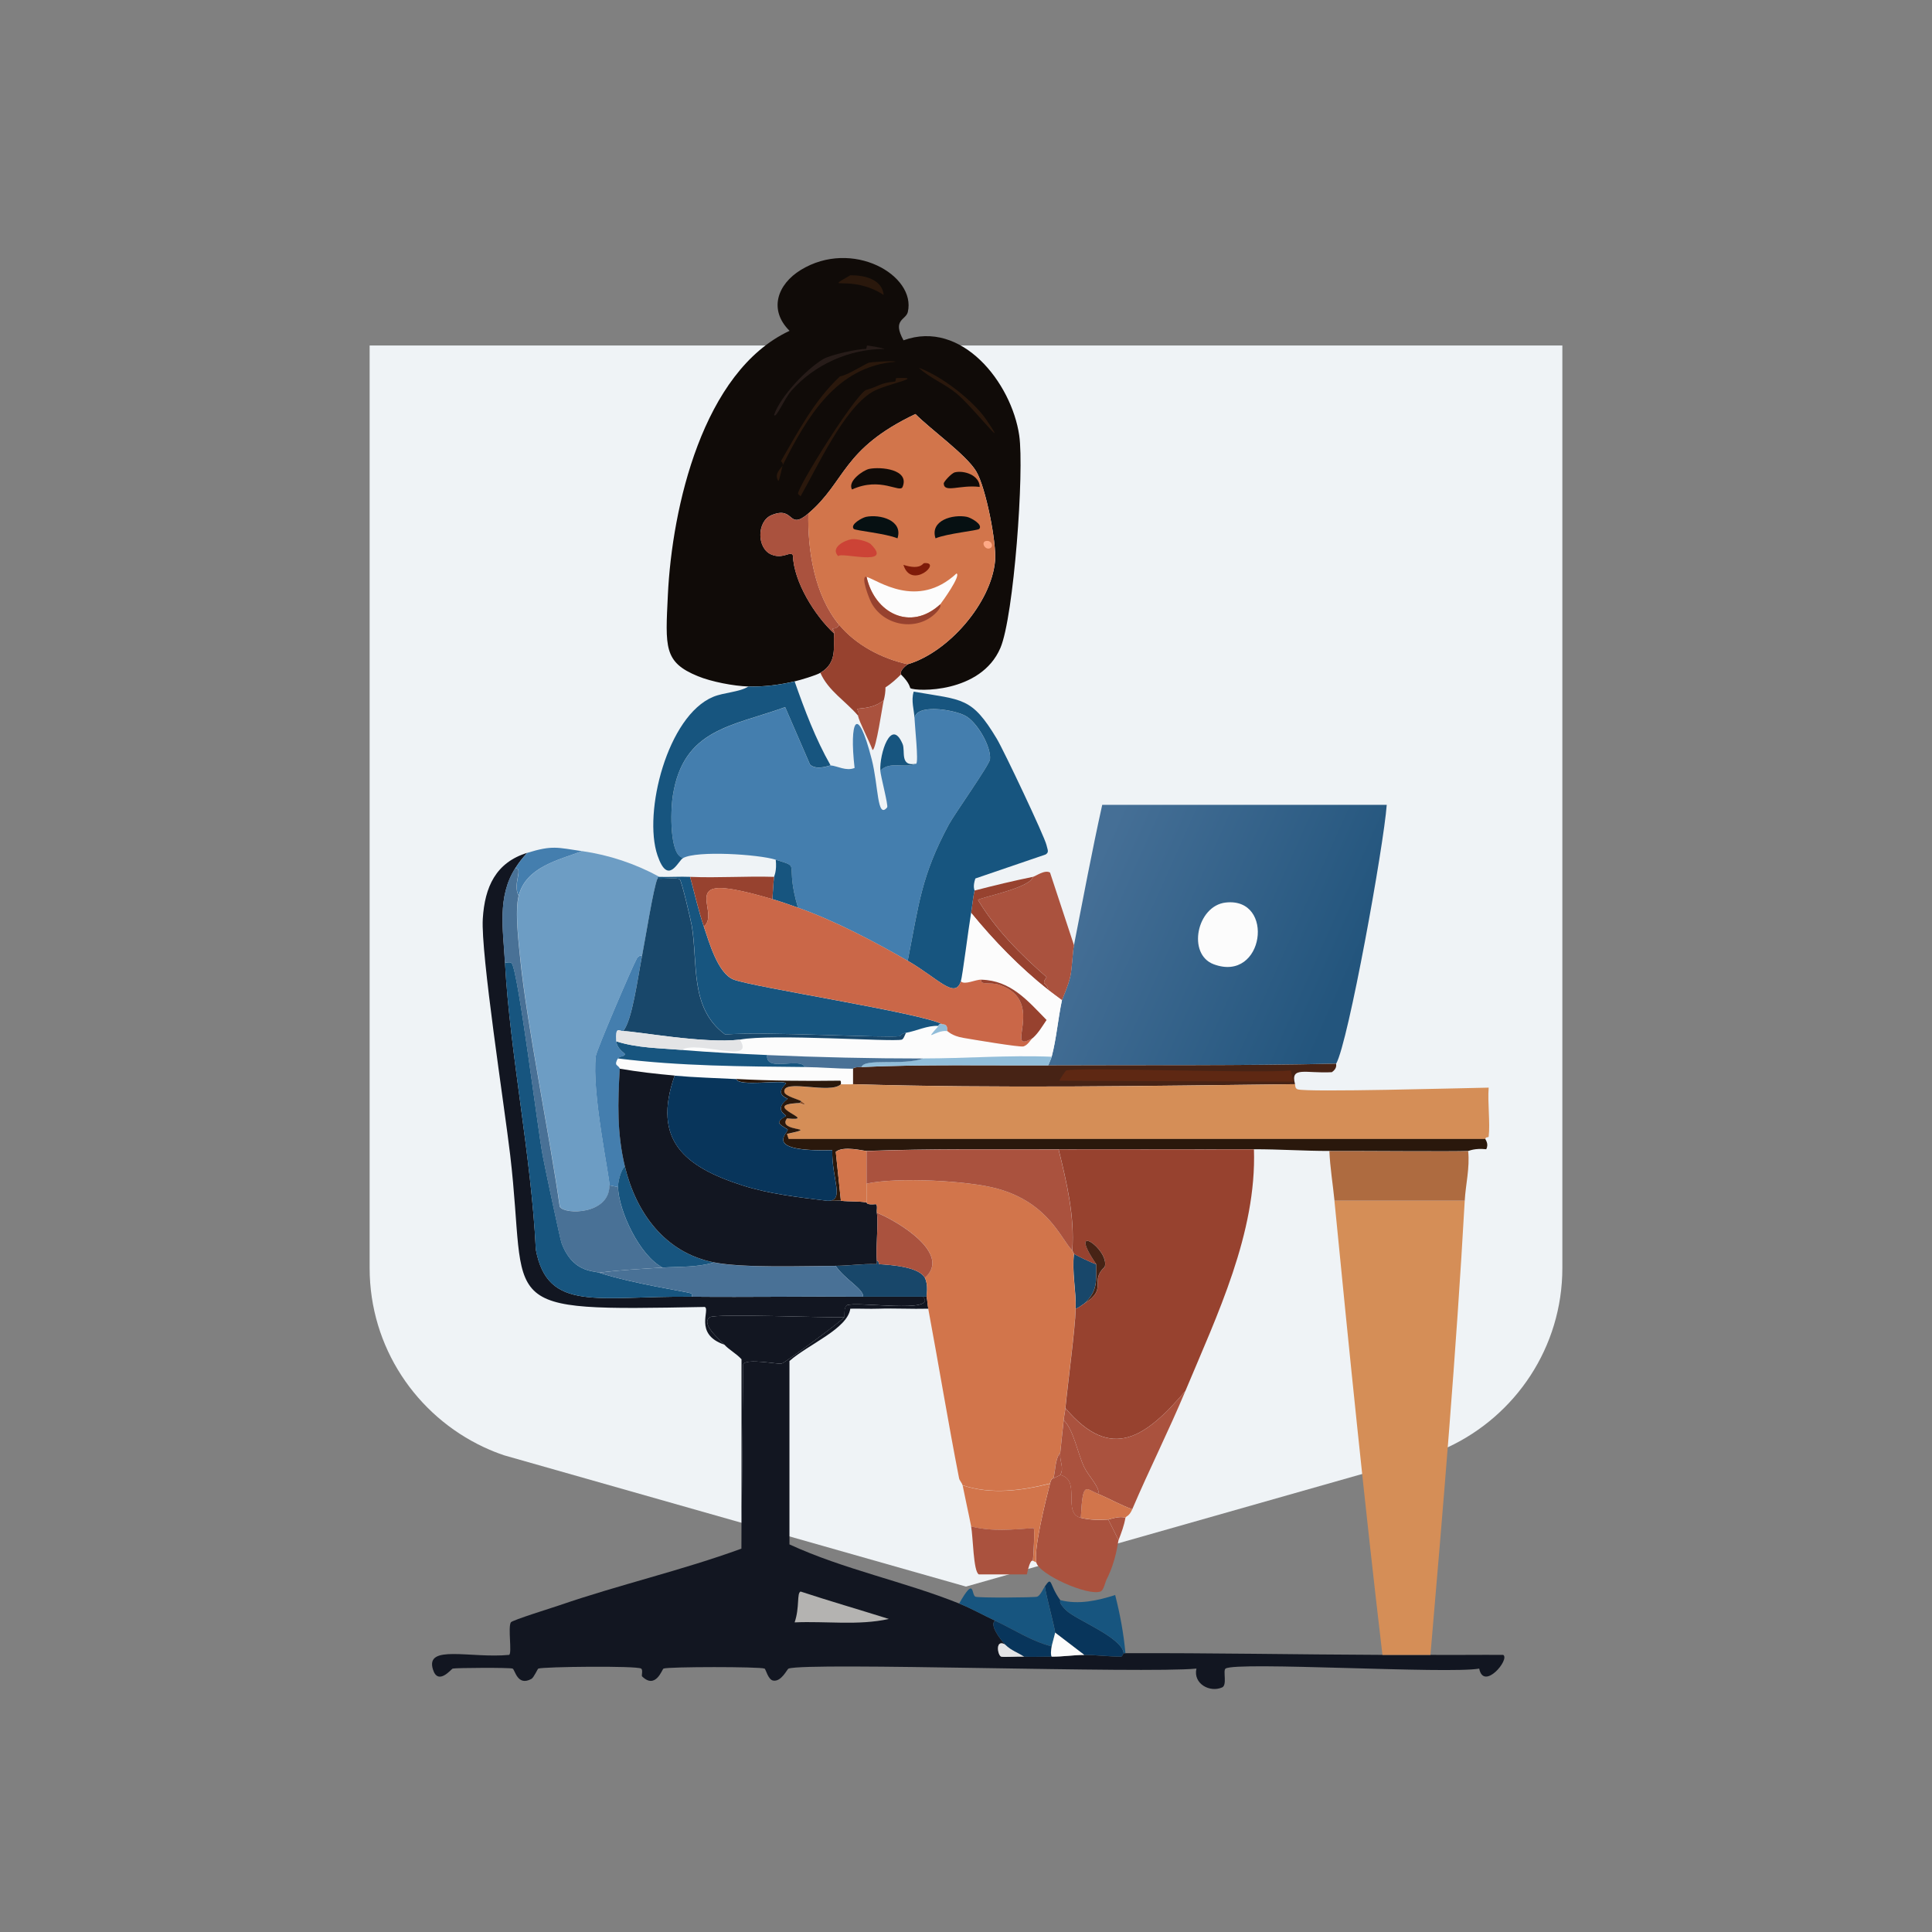 <?xml version="1.0" encoding="UTF-8"?>
<svg id="Layer_2" data-name="Layer 2" xmlns="http://www.w3.org/2000/svg" xmlns:xlink="http://www.w3.org/1999/xlink" viewBox="0 0 355 355"><rect x="0" y="0" width="355" height="355" fill="#808080" stroke="none"/>
  <defs>
    <style>
      .cls-1 {
        fill: url(#linear-gradient);
      }

      .cls-1, .cls-2, .cls-3, .cls-4, .cls-5, .cls-6, .cls-7, .cls-8, .cls-9, .cls-10, .cls-11, .cls-12, .cls-13, .cls-14, .cls-15, .cls-16, .cls-17, .cls-18, .cls-19, .cls-20, .cls-21, .cls-22, .cls-23, .cls-24, .cls-25, .cls-26, .cls-27, .cls-28, .cls-29 {
        stroke-width: 0px;
      }

      .cls-2 {
        fill: #eff3f6;
        fill-rule: evenodd;
      }

      .cls-3 {
        fill: #497196;
      }

      .cls-4 {
        fill: #472315;
      }

      .cls-5 {
        fill: #5e2813;
      }

      .cls-6 {
        fill: #271c19;
      }

      .cls-7 {
        fill: #2a180c;
      }

      .cls-8 {
        fill: #97422f;
      }

      .cls-9 {
        fill: #6d9dc4;
      }

      .cls-10 {
        fill: #17557f;
      }

      .cls-11 {
        fill: #447eae;
      }

      .cls-12 {
        fill: #100b08;
      }

      .cls-13 {
        fill: #08355b;
      }

      .cls-14 {
        fill: #18476a;
      }

      .cls-15 {
        fill: #121621;
      }

      .cls-16 {
        fill: #d2754b;
      }

      .cls-17 {
        fill: #ca6748;
      }

      .cls-18 {
        fill: #cc4336;
      }

      .cls-19 {
        fill: #ae6b40;
      }

      .cls-20 {
        fill: #d58e57;
      }

      .cls-21 {
        fill: #aa523e;
      }

      .cls-22 {
        fill: #b4b3b1;
      }

      .cls-23 {
        fill: #8e4c21;
      }

      .cls-24 {
        fill: #7f1b09;
      }

      .cls-25 {
        fill: #91bdd9;
      }

      .cls-26 {
        fill: #e3e4e6;
      }

      .cls-27 {
        fill: #ffa986;
      }

      .cls-28 {
        fill: #fcfcfc;
      }

      .cls-29 {
        fill: #061012;
      }
    </style>
    <linearGradient id="linear-gradient" x1="200.18" y1="161.31" x2="246.76" y2="182.12" gradientUnits="userSpaceOnUse">
      <stop offset="0" stop-color="#456f96"/>
      <stop offset="1" stop-color="#23557d"/>
    </linearGradient>
  </defs>
  <path class="cls-2" d="m67.91,63.48h219.17v169.5c0,14.57-8.59,27.13-21,32.93-1.22.57-2.49,1.08-3.78,1.52h0s-84.8,24.1-84.8,24.1l-84.8-24.1h0c-1.3-.43-2.56-.94-3.78-1.51-12.41-5.8-21-18.36-21-32.93V63.48Z"/>
  <g>
    <g>
      <path class="cls-1" d="m245.52,195.44c-17.64.4-35.27.23-52.91.31.18-.47.51-1.12.63-1.57.89-3.41,1.16-6.99,1.89-10.39.05-.24,1.19-2.68,1.57-4.57.29-1.46.4-4.34.63-5.51,1.69-8.61,3.3-17.25,5.2-25.82h52.28c-.55,7.49-7.05,43.59-9.29,47.55Z"/>
      <path class="cls-28" d="m225.21,165.84c9.16-1.03,7.1,14.82-2.2,11.34-4.93-1.85-3.09-10.74,2.2-11.34Z"/>
    </g>
    <g>
      <path class="cls-4" d="m245.52,195.44c-.06.1.28.82-.79,1.57-4.82.27-7.69-1.15-6.77,2.2-27.07.31-54.19.81-81.25,0v-2.83c.08,0-.11-.32,1.57-.31,11.44-.51,22.88-.26,34.33-.31,17.64-.08,35.27.08,52.91-.31Z"/>
      <path class="cls-5" d="m195.92,196.7c1.95-.66,35.33.58,41.26,0l.47,2.05q-21.49-.08-42.99-.16c.04-.29,1.15-1.85,1.26-1.89Z"/>
    </g>
    <g>
      <g>
        <path class="cls-15" d="m155.14,242.05c-.38.6-10.81,8.31-11.49,8.5-.66.19-6.55-1.06-7.09.16q-.16,16.93-.31,33.85v-34.8c-.94-1.04-2.18-1.65-3.15-2.68-.99-1.05-4.38-3.83-2.68-5.04,1.01-.71,21.32.12,24.72,0Z"/>
        <g>
          <path class="cls-15" d="m170.26,238.27c.17.8.18,1.46.31,2.2-3.04.08-6.1-.1-9.13,0-1.73.06-3.47-.04-5.2,0-.53,3.71-7.65,6.5-11.18,9.61v33.7c10,4.61,21.02,6.79,31.18,10.86,2.28.91,4.4,2.12,6.61,3.15-1.12.75,1.01,3.54,1.89,4.41-1.9-1.13-1.46,1.91-.79,2.2.32.14,3.19-.05,4.25,0,1.67.08,3.37-.02,5.04,0,2.01.03,4.04-.31,5.98-.31,2.2,0,4.53.32,6.77.31.23,0,.43-.63.47-.63.1,0,.21,0,.31,0,15.72-.06,31.51.25,47.24.31,2.94.01,5.88-.02,8.82,0,4.46.04,8.92-.03,13.38,0,1.29.8-3.59,6.66-4.41,2.52-5.6,1.03-44.7-1.34-46.61,0-.52.36.35,3.03-.63,3.46-2.26,1-5.36-.68-4.72-3.46-9.53.93-71.41-1.22-74.95,0-.26.09-1.32,2.48-2.83,2.2-.94-.17-1.34-2.1-1.57-2.2-.85-.37-17.73-.36-18.58,0-.24.1-1.43,3.9-3.94,1.42-.13-.13.21-1.16-.16-1.42-.77-.55-18.02-.35-18.9,0-.14.06-.82,1.65-1.26,1.89-2.6,1.44-3.01-1.7-3.46-1.89-.51-.21-10.49-.15-11.02,0-.23.06-2.68,3.19-3.62.16-1.45-4.67,6.89-2,14.01-2.68.55-.39-.26-5.06.31-5.98.25-.4,7.79-2.74,8.98-3.15,11-3.79,22.44-6.39,33.38-10.39q.16-16.93.31-33.85c.54-1.22,6.42.03,7.09-.16.69-.19,11.11-7.9,11.49-8.5.06-.1-.11-1.91.47-2.2,1.6-.82,16.76,1.62,14.01-1.57h.63Z"/>
          <path class="cls-22" d="m163.33,297.48c-5.65,1.25-11.56.37-17.32.63.96-2.8.36-5.39,1.1-5.67,5.38,1.77,10.82,3.34,16.22,5.04Z"/>
          <path class="cls-26" d="m184.74,302.2c1.11,1.1,2.24,1.38,3.46,2.2-1.07-.05-3.93.14-4.25,0-.67-.3-1.11-3.33.79-2.2Z"/>
        </g>
      </g>
      <g>
        <path class="cls-9" d="m121.13,161.12c-.38-.03-.28.23-.31.31-.72,1.52-2.26,11.25-2.83,14.17-.4-.08-.76.14-.94.47-.86,1.53-7.42,16.89-7.56,17.95-.78,6.69,2.52,22.08,2.52,23.78.01,5.39-8.2,5.44-9.13,3.94-1.83-12.9-6.05-33.55-7.24-45.35-.32-3.21-1.05-8.91-.31-11.81,1.32-5.25,7.28-6.55,11.65-8.19,4.98.72,9.75,2.31,14.17,4.72Z"/>
        <path class="cls-15" d="m96.88,156.71c-.86.93-1.52,1.76-2.2,2.83-3.33,5.24-2.22,11.26-1.89,17.32.92,16.7,4.85,35.68,5.67,52.75,2.17,11.61,11.38,8.49,28.66,8.66,10.5.1,21-.08,31.49,0h11.02c2.74,3.19-12.42.75-14.01,1.57-.58.3-.41,2.1-.47,2.2-3.4.12-23.71-.71-24.72,0-1.71,1.21,1.68,3.98,2.68,5.04-5.7-1.92-2.52-6.5-3.62-6.93-39.42.75-32.4.49-35.74-27.87-1.07-9.11-5.43-37.09-5.04-43.46.36-5.85,2.39-10.34,8.19-12.12Z"/>
        <path class="cls-11" d="m106.96,156.39c-4.37,1.64-10.33,2.94-11.65,8.19-1.16-2.11.95-5.14-.63-5.04.69-1.08,1.35-1.91,2.2-2.83,4.64-1.43,5.5-.98,10.08-.31Z"/>
        <path class="cls-14" d="m169.94,234.81c.7,1.34.28,3.29.31,3.46h-11.65c.12-1.42-3.39-3.19-5.04-5.67,2.44-.01,4.9-.42,7.4-.31.25.01.13-.63.16-.63.49.02.22.61.47.63,2.04.15,7.25.44,8.35,2.52Z"/>
        <path class="cls-3" d="m95.3,164.58c-.73,2.9,0,8.6.31,11.81,1.19,11.79,5.42,32.45,7.24,45.35.93,1.51,9.15,1.45,9.13-3.94l1.57.31c.12,4.35,3.91,12.56,8.19,14.8-3.88.25-7.79.44-11.65.94-1.14-.37-4.97-.1-6.93-5.51-.28-.77-3.03-13.75-3.46-16.06-.9-4.81-4.48-33.72-5.67-35.27-.25-.32-.9-.1-1.26-.16-.33-6.06-1.44-12.08,1.89-17.32,1.58-.1-.53,2.92.63,5.04Z"/>
        <path class="cls-11" d="m117.98,175.6c-.85,4.33-1.78,11.75-3.46,13.86-.82,0-1.44-.96-1.26,1.89.09,1.4,1.61,2.2,1.57,2.36-.1.52-.97.3-1.26.79-.21.35-.41.65-.31,1.1.16.24.65.47.63.79-.35,6.22-.53,11.84.94,17.95-.78.66-1.28,2.88-1.26,3.78l-1.57-.31c0-1.7-3.3-17.09-2.52-23.78.14-1.07,6.7-16.42,7.56-17.95.18-.33.54-.55.94-.47Z"/>
        <path class="cls-10" d="m110.1,233.86c6.29,2.05,16.02,3.47,16.85,3.78.25.09.16.42.16.63-17.28-.17-26.49,2.95-28.66-8.66-.81-17.07-4.75-36.05-5.67-52.75.36.06,1.01-.17,1.26.16,1.19,1.55,4.77,30.46,5.67,35.27.43,2.31,3.19,15.29,3.46,16.06,1.96,5.42,5.78,5.14,6.93,5.51Z"/>
        <path class="cls-3" d="m153.56,232.6c1.65,2.48,5.16,4.25,5.04,5.67-10.5-.08-21,.1-31.49,0,0-.21.09-.54-.16-.63-.82-.31-10.56-1.73-16.85-3.78,3.86-.51,7.77-.7,11.65-.94,3.16-.2,6.33-.02,9.45-.94,5.4,1.06,16.33.66,22.36.63Z"/>
        <path class="cls-10" d="m131.2,231.97c-3.12.93-6.29.74-9.45.94-4.28-2.24-8.07-10.45-8.19-14.8-.02-.9.48-3.12,1.26-3.78,2.05,8.52,7.35,15.86,16.38,17.64Z"/>
      </g>
    </g>
    <g>
      <g>
        <path class="cls-21" d="m197.34,173.71c-.23,1.17-.34,4.06-.63,5.51-.38,1.89-1.52,4.33-1.57,4.57-.83-.64-1.7-1.24-2.52-1.89-.25-1.42-1.41-.83-.31-2.36-4.76-4.16-9.32-8.71-12.6-14.17.32-.46,9.63-2.19,10.08-4.25.52-.11,2.18-1.37,3.15-.79l4.41,13.38Z"/>
        <path class="cls-8" d="m189.78,161.12c-.45,2.06-9.76,3.8-10.08,4.25,3.28,5.46,7.84,10.02,12.6,14.17-1.09,1.54.06.94.31,2.36-5.25-4.17-9.94-8.99-14.17-14.17.23-1.36.32-2.72.63-4.09,3.55-.93,7.11-1.78,10.71-2.52Z"/>
      </g>
      <g>
        <g>
          <path class="cls-13" d="m194.82,294.01c.07.09-.45.4,1.1,1.89,1.9,1.82,10.21,4.93,10.55,7.87-.04,0-.24.63-.47.63-2.24,0-4.57-.32-6.77-.31q-2.68-2.05-5.35-4.09c-.05-.92-1.62-6.57-1.89-8.5,1.4-2.04.75-.3,2.83,2.52Z"/>
          <path class="cls-10" d="m206.79,303.78c-.1,0-.21,0-.31,0-.34-2.94-8.65-6.05-10.55-7.87-1.56-1.49-1.04-1.8-1.1-1.89,3.38.86,6.85.1,10.08-.94.9,3.53,1.56,7.08,1.89,10.71Z"/>
        </g>
        <g>
          <path class="cls-10" d="m193.87,300c0,.13-.58,2.18-.63,2.52-3.74-.96-6.95-3.12-10.39-4.72-2.22-1.03-4.34-2.24-6.61-3.15,2.93-5.15,2.19-1.63,2.99-1.26.52.24,10.8.17,11.34,0,.56-.18,1.1-1.43,1.42-1.89.27,1.93,1.83,7.58,1.89,8.5Z"/>
          <path class="cls-13" d="m193.24,302.52c-.08.59-.26,1.39,0,1.89-1.67-.02-3.37.08-5.04,0-1.23-.82-2.35-1.11-3.46-2.2-.88-.87-3-3.66-1.89-4.41,3.44,1.6,6.65,3.77,10.39,4.72Z"/>
        </g>
        <path class="cls-28" d="m199.23,304.09c-1.94,0-3.98.34-5.98.31-.26-.5-.08-1.3,0-1.89.05-.34.64-2.39.63-2.52q2.68,2.05,5.35,4.09Z"/>
      </g>
      <path class="cls-28" d="m147.9,196.07c2.93.03,5.92.3,8.82.31v2.83c-.71-.02-1.43.03-2.2,0-.03,0,.1-.62-.16-.63-6.37.08-12.69.02-19.05-.31-3.78-.2-7.56-.29-11.34-.63-3.37-.3-6.74-.68-10.08-1.26.02-.32-.47-.55-.63-.79-.1-.45.11-.75.31-1.1,11.32,1.41,22.9,1.47,34.33,1.57Z"/>
      <g>
        <g>
          <path class="cls-20" d="m269.14,220.64c-1.56,27.85-3.91,55.66-6.3,83.45-2.94-.02-5.88.01-8.82,0-3.28-27.78-6.09-55.62-8.82-83.45h23.93Z"/>
          <path class="cls-19" d="m269.77,211.5c.33,3.08-.46,6.1-.63,9.13h-23.93c-.3-3.04-.81-6.07-.94-9.13,6.35-.02,22.88.13,25.51,0Z"/>
        </g>
        <g>
          <path class="cls-20" d="m156.71,199.22c27.06.81,54.18.31,81.25,0,.05.2-.02.77.47.94,1.66.58,30.4-.23,35.11-.31-.22,2.7.3,6.55,0,8.98-.03.26-.52-.04-.63.47h-128.02l-.31-.94c6.45-1.31-1.91-.27,0-2.83,6.36.6-5.57-2.54,2.36-2.83.08,0,1.85.79.31-.31-.51-.37-3.04-.94-3.15-1.73-.34-2.51,8.47.5,10.39-1.42.78.03,1.5-.02,2.2,0Z"/>
          <path class="cls-7" d="m154.51,199.22c-1.93,1.92-10.73-1.09-10.39,1.42.11.79,2.64,1.36,3.15,1.73l-.31.31c-7.93.29,4,3.44-2.36,2.83-1.91,2.57,6.45,1.52,0,2.83l.31.94h128.02c-.02.11.69.87.16,1.89-2.17-.23-3.14.31-3.31.31-2.63.13-19.16-.02-25.51,0-4.58.01-9.24-.32-13.86-.31-11.97.03-23.93-.03-35.9,0-11.77.03-23.5-.13-35.27.31-.5.02-4.25-1.01-5.67.16q.47,4.49.94,8.98c-.45-.05-1.8.09-2.52,0,3.37.16.82-3.93.94-9.29-13,.34-8.09-3.19-8.19-3.78-.02-.1-1.54-.83-1.57-1.26-.05-.62,1.24-1.17,1.26-1.26.03-.19-2.34-1.13.31-3.15-2.65-1.1-.21-2.69-.31-2.83-.56-.75-8.74.69-9.13-.79,6.36.34,12.69.4,19.05.31.26,0,.13.63.16.63Z"/>
          <path class="cls-23" d="m146.95,202.69l.31-.31c1.54,1.11-.23.31-.31.31Z"/>
        </g>
      </g>
      <path class="cls-15" d="m123.96,197.65c-4.16,11.87,1.84,16.75,12.44,20.16,4.97,1.6,10.43,2.2,15.59,2.83.72.09,2.07-.05,2.52,0,1.53.17,3.31.05,4.72.31.09.02-.19.49,1.73.31.32.23.1,1.16.16,1.57.32,2.2-.23,6.24,0,8.82-.03,0,.1.64-.16.63-2.5-.1-4.96.3-7.4.31-6.03.03-16.96.43-22.36-.63-9.03-1.77-14.32-9.12-16.38-17.64-1.47-6.11-1.3-11.74-.94-17.95,3.33.58,6.71.96,10.08,1.26Z"/>
      <path class="cls-13" d="m135.3,198.28c.39,1.48,8.57.04,9.13.79.11.14-2.33,1.74.31,2.83-2.65,2.02-.28,2.95-.31,3.15-.01.09-1.31.64-1.26,1.26.04.43,1.56,1.16,1.57,1.26.1.59-4.81,4.12,8.19,3.78-.13,5.36,2.43,9.45-.94,9.29-5.16-.64-10.62-1.24-15.59-2.83-10.6-3.41-16.6-8.28-12.44-20.16,3.77.34,7.56.43,11.34.63Z"/>
      <path class="cls-16" d="m159.23,211.5v9.45c-1.42-.26-3.19-.14-4.72-.31q-.47-4.49-.94-8.98c1.42-1.16,5.17-.14,5.67-.16Z"/>
      <g>
        <path class="cls-12" d="m165.53,123.95c.08-.08-.47-.58,1.26-1.89,7.47-2.2,15.39-11.3,16.06-19.05.28-3.23-1.68-13.37-3.46-16.38-1.81-3.05-8.39-7.73-11.18-10.55-13.55,6.45-12.74,12.36-19.68,18.27-3.82,3.25-2.46-1.49-6.77.31-2.72,1.14-2.72,6.12,0,7.24,2.18.9,3.55-.78,3.94.16.15,4.83,4,11.04,7.56,14.33-.17,2.43.67,5.37-2.52,7.24-.79.46-3.7,1.34-4.72,1.57-2.75.64-5.67,1.02-8.5.94-2.71-.08-6.8-.87-9.29-1.89-6.3-2.58-5.97-5.3-5.51-14.96.76-15.91,6.37-41.05,22.36-48.5-3.89-3.85-2.25-8.54,2.05-11.18,9.47-5.8,21.25.95,19.68,7.72-.35,1.5-2.93,1.36-.79,5.2,10.69-3.88,19.85,7.8,21.26,17.48.95,6.5-.99,33.29-3.46,39.05-3.61,8.41-15.47,8.01-16.53,7.4-.13-.08-.06-.88-1.73-2.52Z"/>
        <g>
          <path class="cls-7" d="m164.74,69.47c5.58-.23-1.91,1.06-4.41,2.52-5.29,3.1-10.13,13.8-13.23,19.21-.14-.19-.46-.39-.47-.47-.12-1.14,10.1-17.59,12.44-19.05,2.74-.77,2.36-1.27,5.35-1.57.25-.03.07-.62.31-.63Z"/>
          <path class="cls-7" d="m143.8,85.53c.11-.34-.04-.59-.31-.79,3.24-5.57,6.09-11.1,10.86-15.59,1.27-.13,4.73-2.36,5.35-2.52.26-.07,4.41-.42,4.88-.16-10.92.86-16.29,10.16-20.78,19.05Z"/>
          <path class="cls-6" d="m159.39,63.49c.16,0,2.73.41,3.15.63-6.39-.03-12.93,2.87-17.16,7.72-1.32,1.51-2.79,5.17-3.15,4.41,1.2-3.49,5.97-8.42,8.98-10.24,1.42-.86,6.61-1.94,7.87-1.89.25-.03.07-.62.31-.63Z"/>
          <path class="cls-7" d="m156.24,50.58c2.64-.03,5.85.75,6.14,3.62-6.07-3.95-11.43-.53-6.14-3.62Z"/>
          <path class="cls-7" d="m168.84,67.58c4.16,1.5,10.03,6.04,12.44,9.61,4.46,6.58-2.43-2.31-5.51-4.88-2.11-1.76-4.91-2.83-6.93-4.72Z"/>
          <path class="cls-7" d="m143.8,85.53c-.11.35-.58,2.83-.79,2.83-.84-1.33.47-2.21.79-2.83Z"/>
        </g>
      </g>
      <path class="cls-28" d="m192.61,181.9c.82.65,1.69,1.25,2.52,1.89-.73,3.4-1,6.99-1.89,10.39-7.87-.32-15.76.31-23.62.31-9.51,0-19.15-.22-28.66-.63-5.26-.23-10.49-.51-15.75-.94,2.98-1.87,13.76,2.78,10.71-1.89,5.79-1.13,28.02.45,29.76,0,.36-.09.59-.95.79-1.26,1.77-.28,3.97-1.4,5.98-1.26-2.9,3.28-.5.65,1.57.94.16.02.77.88,2.99,1.26,1.8.31,10.23,1.73,11.02,1.57.83-.27,1.16-1.06,1.73-1.57,1.05-.95,1.74-2.16,2.52-3.31-3.48-3.56-6.55-7.26-11.97-7.4-1.12-.03-3.06,1.05-3.78.31.3-.91,1.4-9.71,1.89-12.6,4.23,5.18,8.92,10,14.17,14.17Z"/>
      <path class="cls-25" d="m193.24,194.18c-.12.45-.45,1.11-.63,1.57-11.44.05-22.89-.19-34.33.31.56-1.7,7.67-.22,11.34-1.57,7.86,0,15.75-.64,23.62-.31Z"/>
      <g>
        <path class="cls-11" d="m152.62,140.64c1.25.1,2.85,1.11,4.41.47-.99-8.51.44-12.17,3.15-1.57,1.25,4.88.97,11.06,2.83,8.82.26-.31-1.2-5.76-1.26-6.77,1.81-1.81,4.42-.33,6.61-1.26.44-.42-.26-6.87-.31-8.19,0-2.86,6.97-1.83,9.29-.63,2.14,1.11,4.82,5.68,4.57,8.03-.11,1.03-6.49,9.98-7.56,11.97-5.11,9.49-5.51,14.7-7.56,25.04-6.13-3.54-13.5-7.42-20.16-9.76-2.57-8.59.8-7.27-4.09-8.82-3.19-1-14.47-1.71-17.01-.31-2.51-.41-2.35-8.58-1.89-11.49,1.94-12.24,10.81-12.67,20.63-16.22q2.28,5.27,4.57,10.55c1.18,1.15,3.59.14,3.78.16Z"/>
        <path class="cls-10" d="m179.07,163.63c-.31,1.37-.4,2.73-.63,4.09-.49,2.89-1.59,11.69-1.89,12.6-1.09,3.34-4.16-.54-9.76-3.78,2.05-10.34,2.45-15.55,7.56-25.04,1.07-1.98,7.45-10.94,7.56-11.97.25-2.36-2.42-6.92-4.57-8.03-2.32-1.2-9.29-2.23-9.29.63-.06-1.66-.69-3.35-.16-5.04,9.03,1.57,10.64.93,15.27,8.66,1.27,2.11,8.78,17.96,9.13,19.53.2.9.52,1.3-.16,1.73q-6.46,2.2-12.91,4.41c-.53,1.57-.13,2.1-.16,2.2Z"/>
        <path class="cls-10" d="m126.8,161.12c.82,3.03,1.52,6.16,2.52,9.13.96,2.83,2.58,8.65,5.51,9.76,3.69,1.4,34.84,6.2,38.26,8.19-.72-.12-.61.29-.63.31-2.01-.14-4.22.98-5.98,1.26-.92.15-1.01.62-1.1.63-3.28.35-24.83-.91-32.12-.31-6.59-4.84-4.96-13.06-6.14-20-.17-.99-1.86-8.24-2.2-8.5-.56-.43-3.16,0-4.09-.16.04-.08-.07-.35.31-.31,1.88.06,3.79-.08,5.67,0Z"/>
        <path class="cls-10" d="m146.01,125.21c1.85,5.27,3.84,10.57,6.61,15.43-.19-.02-2.59.99-3.78-.16q-2.28-5.27-4.57-10.55c-9.82,3.55-18.69,3.98-20.63,16.22-.46,2.91-.62,11.09,1.89,11.49-.93.51-2.77,5.26-4.72-.47-2.68-7.87,1.84-25.66,10.24-29.13,1.98-.82,4.82-.85,6.46-1.89,2.83.08,5.76-.3,8.5-.94Z"/>
        <path class="cls-10" d="m146.64,166.78c-1.35-.47-3.43-1.21-4.72-1.57.12-1.34.16-2.76.31-4.09.02-.16.54-1.08.31-3.15,4.9,1.54,1.53.22,4.09,8.82Z"/>
        <path class="cls-10" d="m168.37,140.33c-2.2.93-4.8-.55-6.61,1.26-.18-3.04,1.97-9.85,4.09-4.88.55,1.28-.59,4.24,2.52,3.62Z"/>
        <path class="cls-14" d="m166.48,189.77c-.2.31-.43,1.17-.79,1.26-1.74.45-23.97-1.13-29.76,0-6.66.78-19.17-1.58-21.41-1.57,1.68-2.11,2.61-9.53,3.46-13.86.57-2.92,2.12-12.66,2.83-14.17.93.15,3.53-.27,4.09.16.35.27,2.03,7.51,2.2,8.5,1.18,6.94-.45,15.16,6.14,20,7.29-.59,28.84.67,32.12.31.09,0,.18-.48,1.1-.63Z"/>
      </g>
      <path class="cls-25" d="m173.09,188.2c.12.07,1.11-.19.94,1.26-2.07-.29-4.48,2.33-1.57-.94.02-.03-.09-.43.63-.31Z"/>
      <path class="cls-3" d="m169.63,194.5c-3.66,1.35-10.78-.12-11.34,1.57-1.69,0-1.49.32-1.57.31-2.9-.01-5.89-.29-8.82-.31-.92-1.88-7.32,1.04-6.93-2.2,9.5.41,19.15.63,28.66.63Z"/>
      <path class="cls-14" d="m201.43,232.29c0,3.15.26,4.96-2.2,7.24-.51.31-.97.77-1.57.94.1-3.26-.72-6.77-.31-10.08.17.15,3.52,1.82,4.09,1.89Z"/>
      <path class="cls-10" d="m125.22,192.92c5.25.44,10.48.71,15.75.94-.39,3.25,6.01.32,6.93,2.2-11.43-.11-23.01-.16-34.33-1.57.29-.49,1.16-.27,1.26-.79.03-.16-1.49-.96-1.57-2.36,3.86,1.24,7.95,1.24,11.97,1.57Z"/>
      <g>
        <path class="cls-21" d="m198.6,278.9c1.68.4,3.34.43,5.04.31q.94,1.89,1.89,3.78c-.13.35-.41,3.73-2.2,7.24-.25.49-.53,1.98-1.1,2.2-2.34.89-11.36-3.15-11.81-5.35-.5-2.48,1.71-11.33,2.52-14.49.29-1.14.61-.89.63-.94.3-.17,1.23-.57,1.26-.63,3.93.9.27,7.04,3.78,7.87Z"/>
        <path class="cls-21" d="m206.79,278.9c-.24,1.44-.74,2.73-1.26,4.09q-.94-1.89-1.89-3.78c.16-.01,2.19-.74,3.15-.31Z"/>
        <g>
          <path class="cls-16" d="m197.02,229.77s.28.6.31.63c-.41,3.31.41,6.82.31,10.08-.12,3.91-1.38,13.07-1.89,18.27-.07.7-.24,1.45-.31,2.2-.19,2-.45,3.99-.63,5.98-1,1.26-.84,3.24-1.26,4.72-.02.05-.34-.2-.63.94-5.28,1.32-10.82,2.05-16.06.31-.08-.38-.56-.88-.63-1.26-2.03-10.36-3.73-20.8-5.67-31.18-.14-.74-.15-1.4-.31-2.2-.04-.17.39-2.13-.31-3.46,4.97-4.37-4.72-10.28-8.82-11.97-.06-.41.17-1.34-.16-1.57-1.92.17-1.65-.3-1.73-.31v-3.46c5.61-1.22,18.74-.55,24.09.94,9.38,2.62,11.62,9.25,13.7,11.34Z"/>
          <path class="cls-21" d="m194.5,211.19c1.49,6.04,2.98,12.34,2.52,18.58-2.08-2.09-4.31-8.71-13.7-11.34-5.35-1.5-18.49-2.17-24.09-.94v-5.98c11.77-.45,23.5-.29,35.27-.31Z"/>
          <path class="cls-16" d="m192.93,272.6c-.81,3.16-3.02,12-2.52,14.49l-.63-.31c.11-.41.4-5.81.16-5.98-3.86.26-7.7.66-11.49-.31-.49-2.51-1.07-5.04-1.57-7.56,5.24,1.73,10.78,1.01,16.06-.31Z"/>
          <path class="cls-21" d="m169.94,234.81c-1.09-2.08-6.31-2.37-8.35-2.52-.25-.02.02-.61-.47-.63-.23-2.58.32-6.62,0-8.82,4.1,1.69,13.78,7.6,8.82,11.97Z"/>
        </g>
        <path class="cls-21" d="m189.78,286.77c-.04.15-.4-.68-1.1,2.52h-8.82c-1.02-.48-1.06-6.98-1.42-8.82,3.79.98,7.63.58,11.49.31.24.17-.05,5.58-.16,5.98Z"/>
        <g>
          <path class="cls-8" d="m230.41,211.19c.5,15.38-6.73,30.36-12.6,44.4-7.19,8.39-13.56,13.18-22.04,3.15.51-5.19,1.77-14.36,1.89-18.27.6-.18,1.07-.63,1.57-.94,4.48-2.77.85-4.03,3.78-6.77.9-3.24-7.16-8.61-1.57-.47-.57-.07-3.93-1.74-4.09-1.89-.03-.03-.27-.59-.31-.63.46-6.24-1.03-12.54-2.52-18.58,11.97-.03,23.93.03,35.9,0Z"/>
          <path class="cls-21" d="m217.81,255.59c-3.07,7.35-6.65,14.44-9.76,21.73-2.13-.76-4.25-1.98-6.3-2.83.58-.92-1.8-3.37-2.52-4.88-1.24-2.6-1.96-6.93-3.78-8.66.07-.75.25-1.5.31-2.2,8.48,10.03,14.86,5.24,22.04-3.15Z"/>
          <path class="cls-16" d="m201.75,274.49c2.05.85,4.17,2.07,6.3,2.83-.56,1.32-1.12,1.24-1.26,1.57-.96-.42-2.99.3-3.15.31-1.69.11-3.36.08-5.04-.31.34-6.87.85-5.37,3.15-4.41Z"/>
          <path class="cls-21" d="m201.75,274.49c-2.3-.96-2.8-2.46-3.15,4.41-3.51-.83.15-6.97-3.78-7.87.77-1.41-.16-2.38,0-4.09.18-1.99.44-3.98.63-5.98,1.82,1.73,2.54,6.06,3.78,8.66.72,1.51,3.1,3.96,2.52,4.88Z"/>
          <path class="cls-21" d="m194.82,271.02c-.03.06-.96.46-1.26.63.42-1.49.26-3.46,1.26-4.72-.16,1.72.77,2.68,0,4.09Z"/>
          <path class="cls-4" d="m199.23,239.53c2.47-2.28,2.2-4.09,2.2-7.24-5.58-8.14,2.47-2.77,1.57.47-2.93,2.74.7,4-3.78,6.77Z"/>
        </g>
      </g>
      <g>
        <path class="cls-8" d="m166.79,122.06c-1.73,1.31-1.18,1.81-1.26,1.89-.84.83-1.83,1.73-2.83,2.36.02.77-.12,1.63-.31,2.36-1.62,1.22-2.89,1.38-4.88,1.57.53,1.31.14,1.2.16,1.26-2.29-2.69-5.45-4.53-6.93-7.87,3.19-1.87,2.34-4.81,2.52-7.24.05-.74-.34-.75-.31-.79.15-.27.67.13,1.26-.79,3.09,3.74,7.94,6.24,12.6,7.24Z"/>
        <path class="cls-21" d="m162.38,128.68c-.22.86-1.4,9.14-2.05,9.13-.61-1.66-2.43-5.13-2.68-6.3-.01-.06.37.05-.16-1.26,1.99-.19,3.27-.35,4.88-1.57Z"/>
        <path class="cls-21" d="m148.53,94.35c-.12,6.85,1.12,14.96,5.67,20.47-.59.92-1.11.52-1.26.79-.02.04.37.05.31.79-3.55-3.29-7.41-9.5-7.56-14.33-.39-.94-1.75.75-3.94-.16-2.72-1.12-2.72-6.1,0-7.24,4.31-1.81,2.95,2.93,6.77-.31Z"/>
        <g>
          <path class="cls-16" d="m166.79,122.06c-4.66-1-9.51-3.5-12.6-7.24-4.55-5.51-5.79-13.62-5.67-20.47,6.94-5.9,6.13-11.82,19.68-18.27,2.79,2.82,9.37,7.5,11.18,10.55,1.78,3,3.74,13.14,3.46,16.38-.67,7.75-8.6,16.86-16.06,19.05Z"/>
          <g>
            <path class="cls-12" d="m159.71,86.16c2.1-.43,7.47.06,6.14,3.31-.49,1.2-4.02-1.94-9.29.47-.9-1.52,2.08-3.56,3.15-3.78Z"/>
            <path class="cls-29" d="m159.08,94.98c2.67-.55,6.9.65,5.83,3.94-2.07-.89-7.76-1.43-8.03-1.73-.75-.84,1.6-2.08,2.2-2.2Z"/>
            <path class="cls-29" d="m177.73,94.98c-2.67-.55-6.9.65-5.83,3.94,2.07-.89,7.76-1.43,8.03-1.73.75-.84-1.6-2.08-2.2-2.2Z"/>
            <g>
              <path class="cls-28" d="m172.77,111.04c-5.5,5.06-12.08,1.6-13.54-5.04,1.99.55,9.3,6.1,16.53-.63.86.38-2.6,5.17-2.99,5.67Z"/>
              <path class="cls-8" d="m159.23,106c1.46,6.64,8.04,10.1,13.54,5.04-.05.07.37.4-.79,1.57-3.38,3.43-9.42,2.51-11.81-1.73-.47-.83-2.15-5.21-.94-4.88Z"/>
            </g>
            <path class="cls-18" d="m156.56,99.07c.78-.11,2.89.37,3.46.94,4.31,4.3-5.75,1.3-5.98,2.2-1.56-1.59,1.16-2.95,2.52-3.15Z"/>
            <path class="cls-12" d="m175.45,86.79c1.75-.41,4.54.56,4.57,2.68-3.66-.44-6.54,1.18-6.61-.63-.01-.32,1.42-1.9,2.05-2.05Z"/>
            <path class="cls-24" d="m169.78,103.48c3.49-.34-2.33,5.01-3.78.31,3.14,1.01,3.58-.3,3.78-.31Z"/>
            <path class="cls-27" d="m181.44,99.39c.8.03,1.05.97.63,1.26-1.05.72-2.09-1.32-.63-1.26Z"/>
          </g>
        </g>
      </g>
      <path class="cls-26" d="m114.51,189.46c2.25,0,14.75,2.35,21.41,1.57,3.05,4.67-7.73.02-10.71,1.89-4.02-.34-8.11-.33-11.97-1.57-.18-2.85.44-1.89,1.26-1.89Z"/>
    </g>
    <g>
      <g>
        <path class="cls-8" d="m142.23,161.12c-.15,1.34-.19,2.75-.31,4.09-2.49-.7-8.67-2.55-10.86-1.89-2.93.89.52,5.05-1.73,6.93-1-2.97-1.7-6.11-2.52-9.13,5.13.22,10.3-.16,15.43,0Z"/>
        <path class="cls-17" d="m141.91,165.21c1.29.36,3.38,1.1,4.72,1.57,6.66,2.35,14.03,6.22,20.16,9.76,5.61,3.24,8.67,7.12,9.76,3.78.72.73,2.66-.34,3.78-.31-.31,1.07,1.68.39,3.31.94,8.85,3.01.54,13.08,6.14,9.76-.57.52-.9,1.31-1.73,1.57-.79.16-9.22-1.26-11.02-1.57-2.22-.38-2.83-1.24-2.99-1.26.16-1.45-.82-1.19-.94-1.26-3.42-1.99-34.57-6.79-38.26-8.19-2.93-1.11-4.56-6.93-5.51-9.76,2.25-1.88-1.2-6.04,1.73-6.93,2.19-.66,8.37,1.19,10.86,1.89Z"/>
      </g>
      <path class="cls-8" d="m189.78,190.72c-5.6,3.32,2.71-6.75-6.14-9.76-1.63-.55-3.62.12-3.31-.94,5.41.14,8.49,3.84,11.97,7.4-.78,1.15-1.47,2.36-2.52,3.31Z"/>
    </g>
  </g>
</svg>